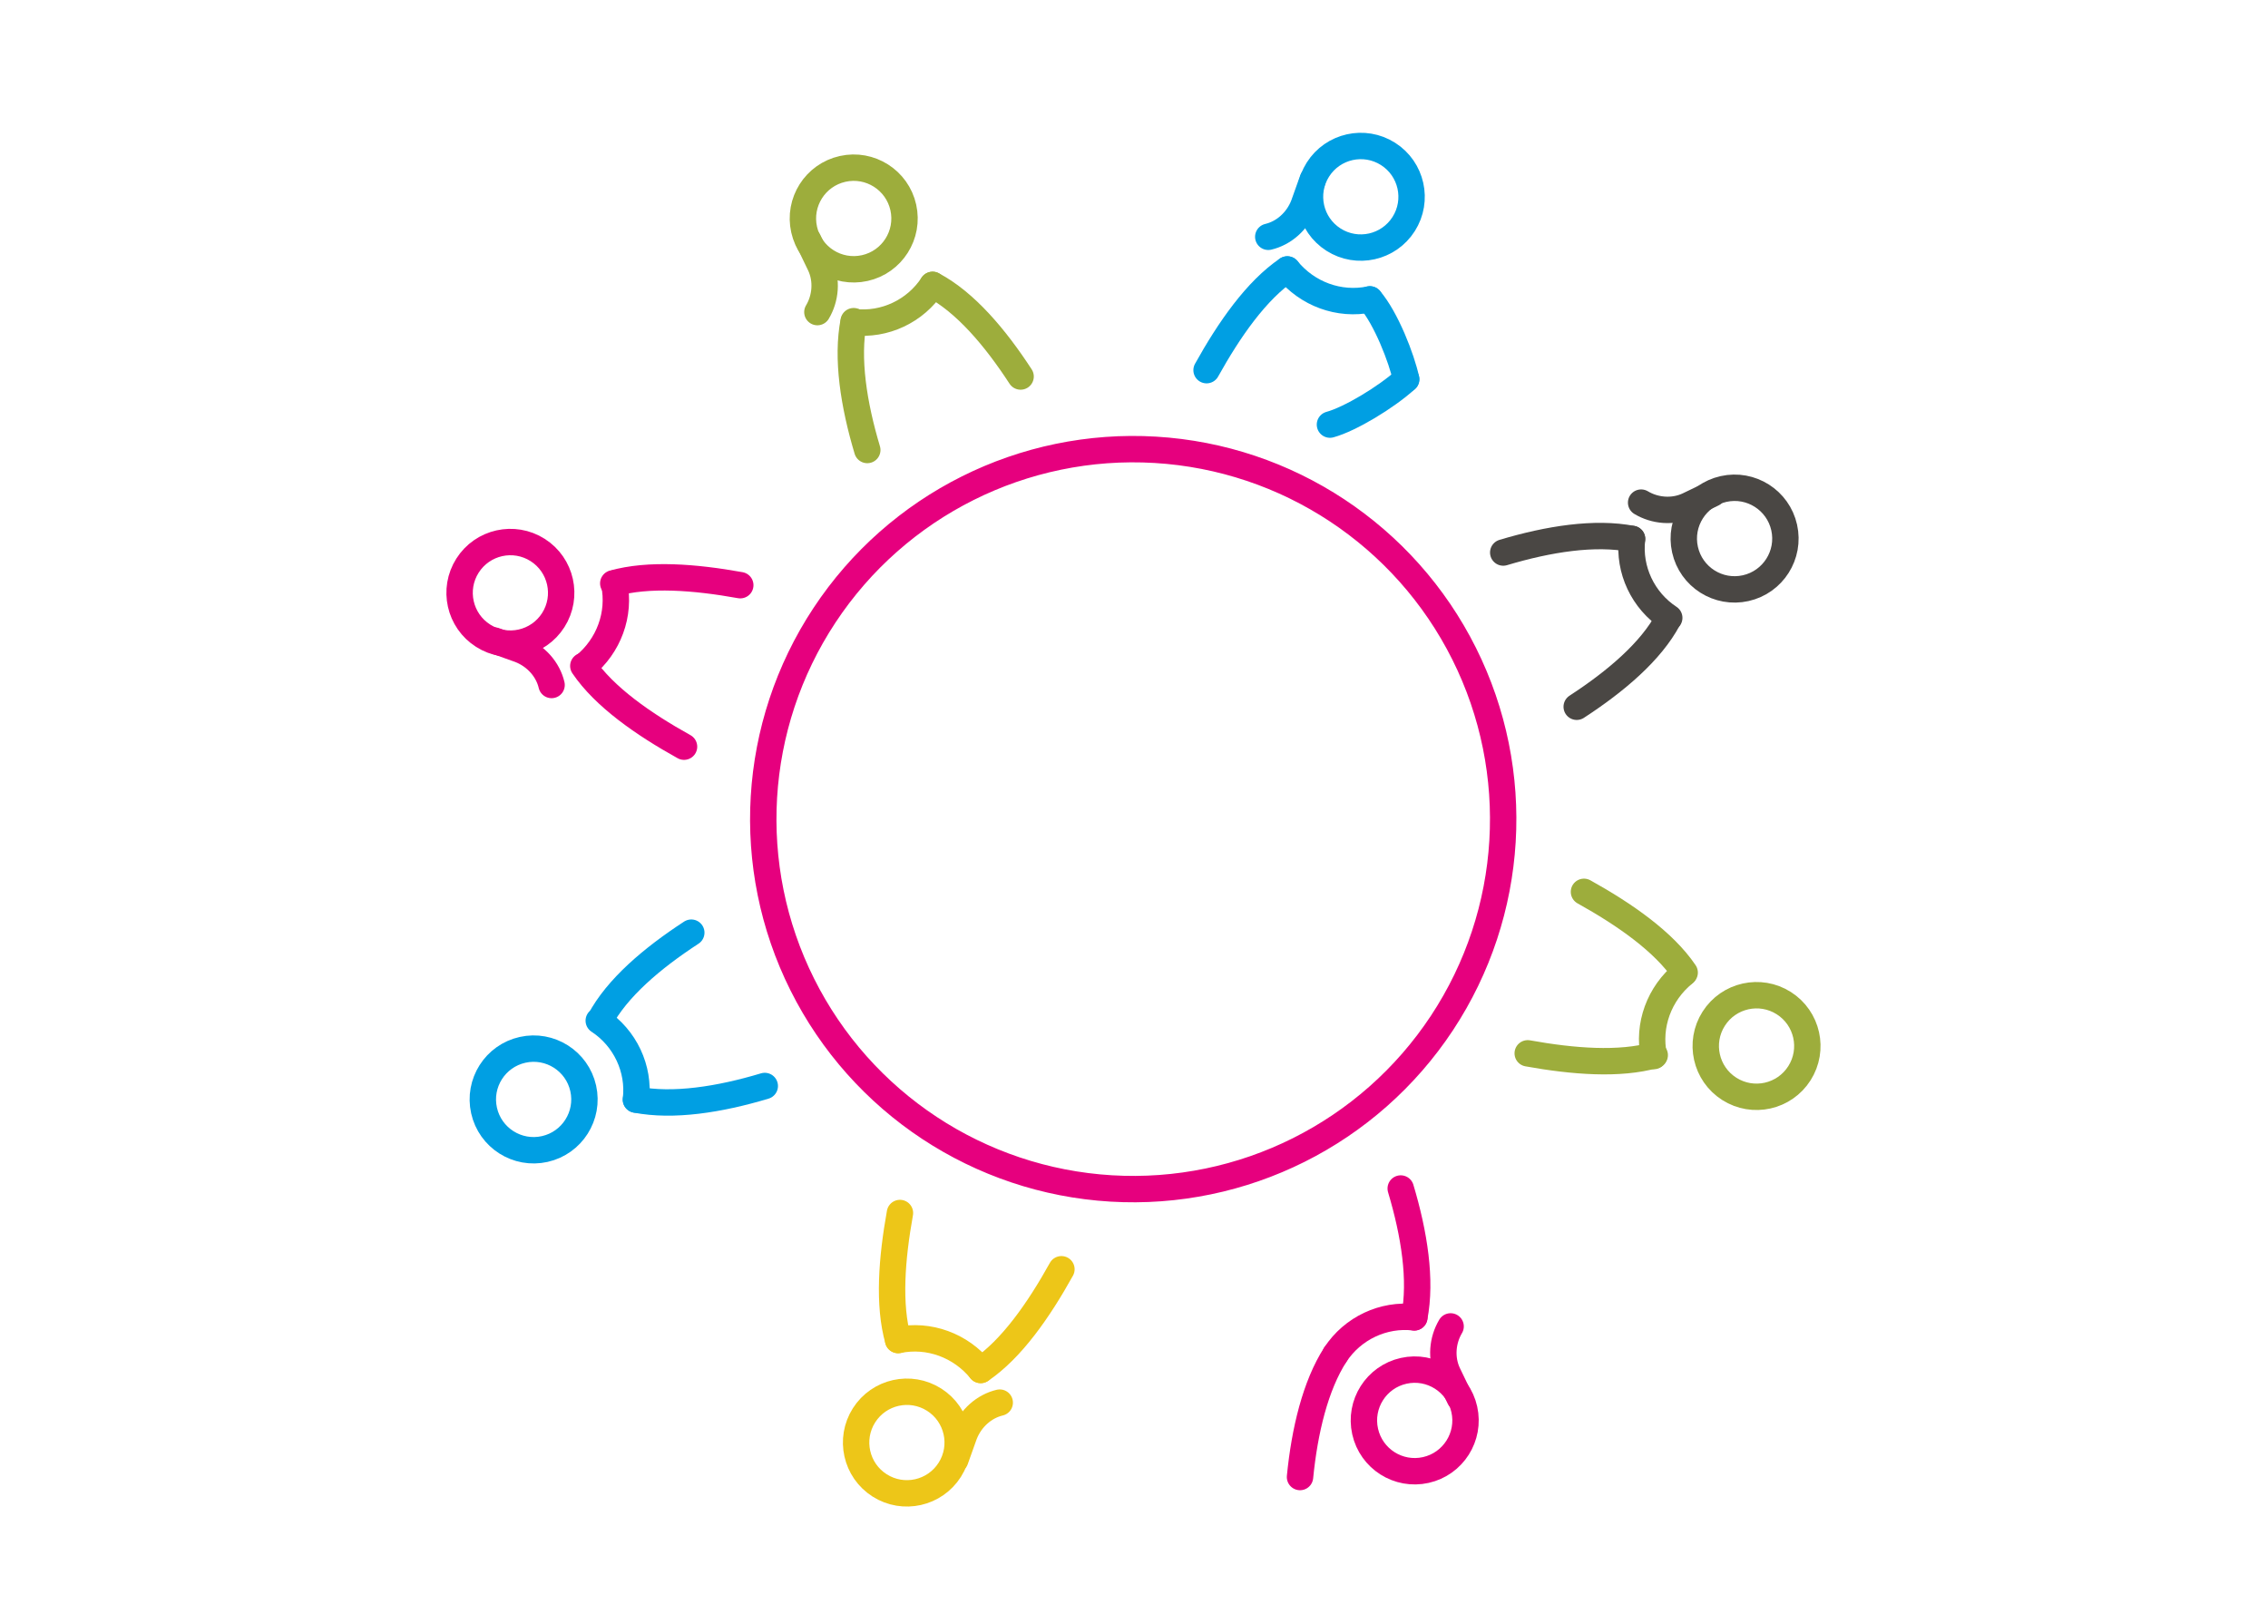 <?xml version="1.0" encoding="utf-8"?>
<!-- Generator: Adobe Illustrator 25.0.0, SVG Export Plug-In . SVG Version: 6.00 Build 0)  -->
<svg version="1.1" id="Kontakt" xmlns="http://www.w3.org/2000/svg" xmlns:xlink="http://www.w3.org/1999/xlink" x="0px" y="0px"
	 viewBox="0 0 250 179" style="enable-background:new 0 0 250 179;" xml:space="preserve">
<style type="text/css">
	.st0{fill:none;}
	.st1{fill:none;stroke:#9DAD3C;stroke-width:2.91;stroke-linecap:round;stroke-miterlimit:10;}
	.st2{fill:none;stroke:#E6007E;stroke-width:2.91;stroke-linecap:round;stroke-miterlimit:10;}
	.st3{fill:none;stroke:#009FE3;stroke-width:2.91;stroke-linecap:round;stroke-miterlimit:10;}
	.st4{fill:none;stroke:#EDC618;stroke-width:2.91;stroke-linecap:round;stroke-miterlimit:10;}
	.st5{fill:none;stroke:#4A4744;stroke-width:2.91;stroke-linecap:round;stroke-miterlimit:10;}
</style>
<rect class="st0" width="250" height="179"/>
<g>
	<g>
		<path class="st1" d="M102.8,31.4c3.6,1.9,6.9,5.8,9.7,10.1"/>
		<path class="st1" d="M90.1,34.4c0.9-1.5,1.1-3.5,0.3-5.2l-1.3-2.7"/>
		<ellipse transform="matrix(0.976 -0.218 0.218 0.976 -2.991 21.074)" class="st1" cx="94.1" cy="24.1" rx="5.6" ry="5.6"/>
		<path class="st1" d="M94.1,35.5c3.4,0.4,6.8-1.2,8.7-4.1"/>
		<path class="st1" d="M95.6,49.6c-1.5-5-2.3-10.1-1.5-14.2"/>
	</g>
	<g>
		<path class="st2" d="M67.6,64.3c3.9-1.1,9-0.7,14,0.2"/>
		<path class="st2" d="M60.8,75.5c-0.4-1.7-1.7-3.2-3.5-3.9l-2.8-1"/>
		<ellipse transform="matrix(0.536 -0.844 0.844 0.536 -29.03 77.861)" class="st2" cx="56.3" cy="65.3" rx="5.6" ry="5.6"/>
		<path class="st2" d="M64.4,73.4c2.7-2.2,4-5.7,3.3-9.1"/>
		<path class="st2" d="M75.4,82.3c-4.5-2.5-8.8-5.5-11.1-8.9"/>
	</g>
	<g>
		<path class="st3" d="M66.1,112.5c1.9-3.6,5.8-6.9,10.1-9.7"/>
		<ellipse transform="matrix(0.976 -0.218 0.218 0.976 -24.988 15.709)" class="st3" cx="58.8" cy="121.2" rx="5.6" ry="5.6"/>
		<path class="st3" d="M70.1,121.2c0.4-3.4-1.2-6.8-4.1-8.7"/>
		<path class="st3" d="M84.3,119.7c-5,1.5-10.1,2.3-14.2,1.5"/>
	</g>
	<g>
		<path class="st4" d="M99,147.7c-1.1-3.9-0.7-9,0.2-14"/>
		<path class="st4" d="M110.2,154.6c-1.7,0.4-3.2,1.7-3.9,3.5l-1,2.8"/>
		<ellipse transform="matrix(0.536 -0.844 0.844 0.536 -87.829 158.176)" class="st4" cx="100" cy="159" rx="5.6" ry="5.6"/>
		<path class="st4" d="M108.1,151c-2.2-2.7-5.7-4-9.1-3.3"/>
		<path class="st4" d="M117,139.9c-2.5,4.5-5.5,8.8-8.9,11.1"/>
	</g>
	<g>
		<path class="st2" d="M147.2,149.3c-2.2,3.4-3.4,8.4-3.9,13.5"/>
		<path class="st2" d="M159.9,146.2c-0.9,1.5-1.1,3.5-0.3,5.2l1.3,2.7"/>
		<ellipse transform="matrix(0.976 -0.218 0.218 0.976 -30.354 37.706)" class="st2" cx="155.9" cy="156.6" rx="5.6" ry="5.6"/>
		<path class="st2" d="M155.9,145.2c-3.4-0.4-6.8,1.2-8.7,4.1"/>
		<path class="st2" d="M154.4,131c1.5,5,2.3,10.1,1.5,14.2"/>
	</g>
	<g>
		<path class="st1" d="M182.4,116.3c-3.9,1.1-9,0.7-14-0.2"/>
		
			<ellipse transform="matrix(0.536 -0.844 0.844 0.536 -7.513 216.975)" class="st1" cx="193.7" cy="115.3" rx="5.6" ry="5.6"/>
		<path class="st1" d="M185.6,107.3c-2.7,2.2-4,5.7-3.3,9.1"/>
		<path class="st1" d="M174.6,98.3c4.5,2.5,8.8,5.5,11.1,8.9"/>
	</g>
	<g>
		<path class="st5" d="M183.9,68.2c-1.9,3.6-5.8,6.9-10.1,9.7"/>
		<path class="st5" d="M180.9,55.4c1.5,0.9,3.5,1.1,5.2,0.3l2.7-1.3"/>
		<ellipse transform="matrix(0.976 -0.218 0.218 0.976 -8.357 43.071)" class="st5" cx="191.2" cy="59.4" rx="5.6" ry="5.6"/>
		<path class="st5" d="M179.9,59.4c-0.4,3.4,1.2,6.8,4.1,8.7"/>
		<path class="st5" d="M165.7,60.9c5-1.5,10.1-2.3,14.2-1.5"/>
	</g>
	<g>
		<path class="st3" d="M155,41.8c-2.2,2-6.2,4.4-8.4,5"/>
		<path class="st3" d="M151,33c1.8,2.1,3.5,6.5,4,8.8"/>
		<path class="st3" d="M139.8,26.1c1.7-0.4,3.2-1.7,3.9-3.5l1-2.8"/>
		<ellipse transform="matrix(0.536 -0.844 0.844 0.536 51.285 136.659)" class="st3" cx="150" cy="21.7" rx="5.6" ry="5.6"/>
		<path class="st3" d="M141.9,29.7c2.2,2.7,5.7,4,9.1,3.3"/>
		<path class="st3" d="M133,40.8c2.5-4.5,5.5-8.8,8.9-11.1"/>
	</g>
	<ellipse transform="matrix(0.894 -0.447 0.447 0.894 -27.2 65.432)" class="st2" cx="125" cy="90.3" rx="40.8" ry="40.8"/>
</g>
</svg>

